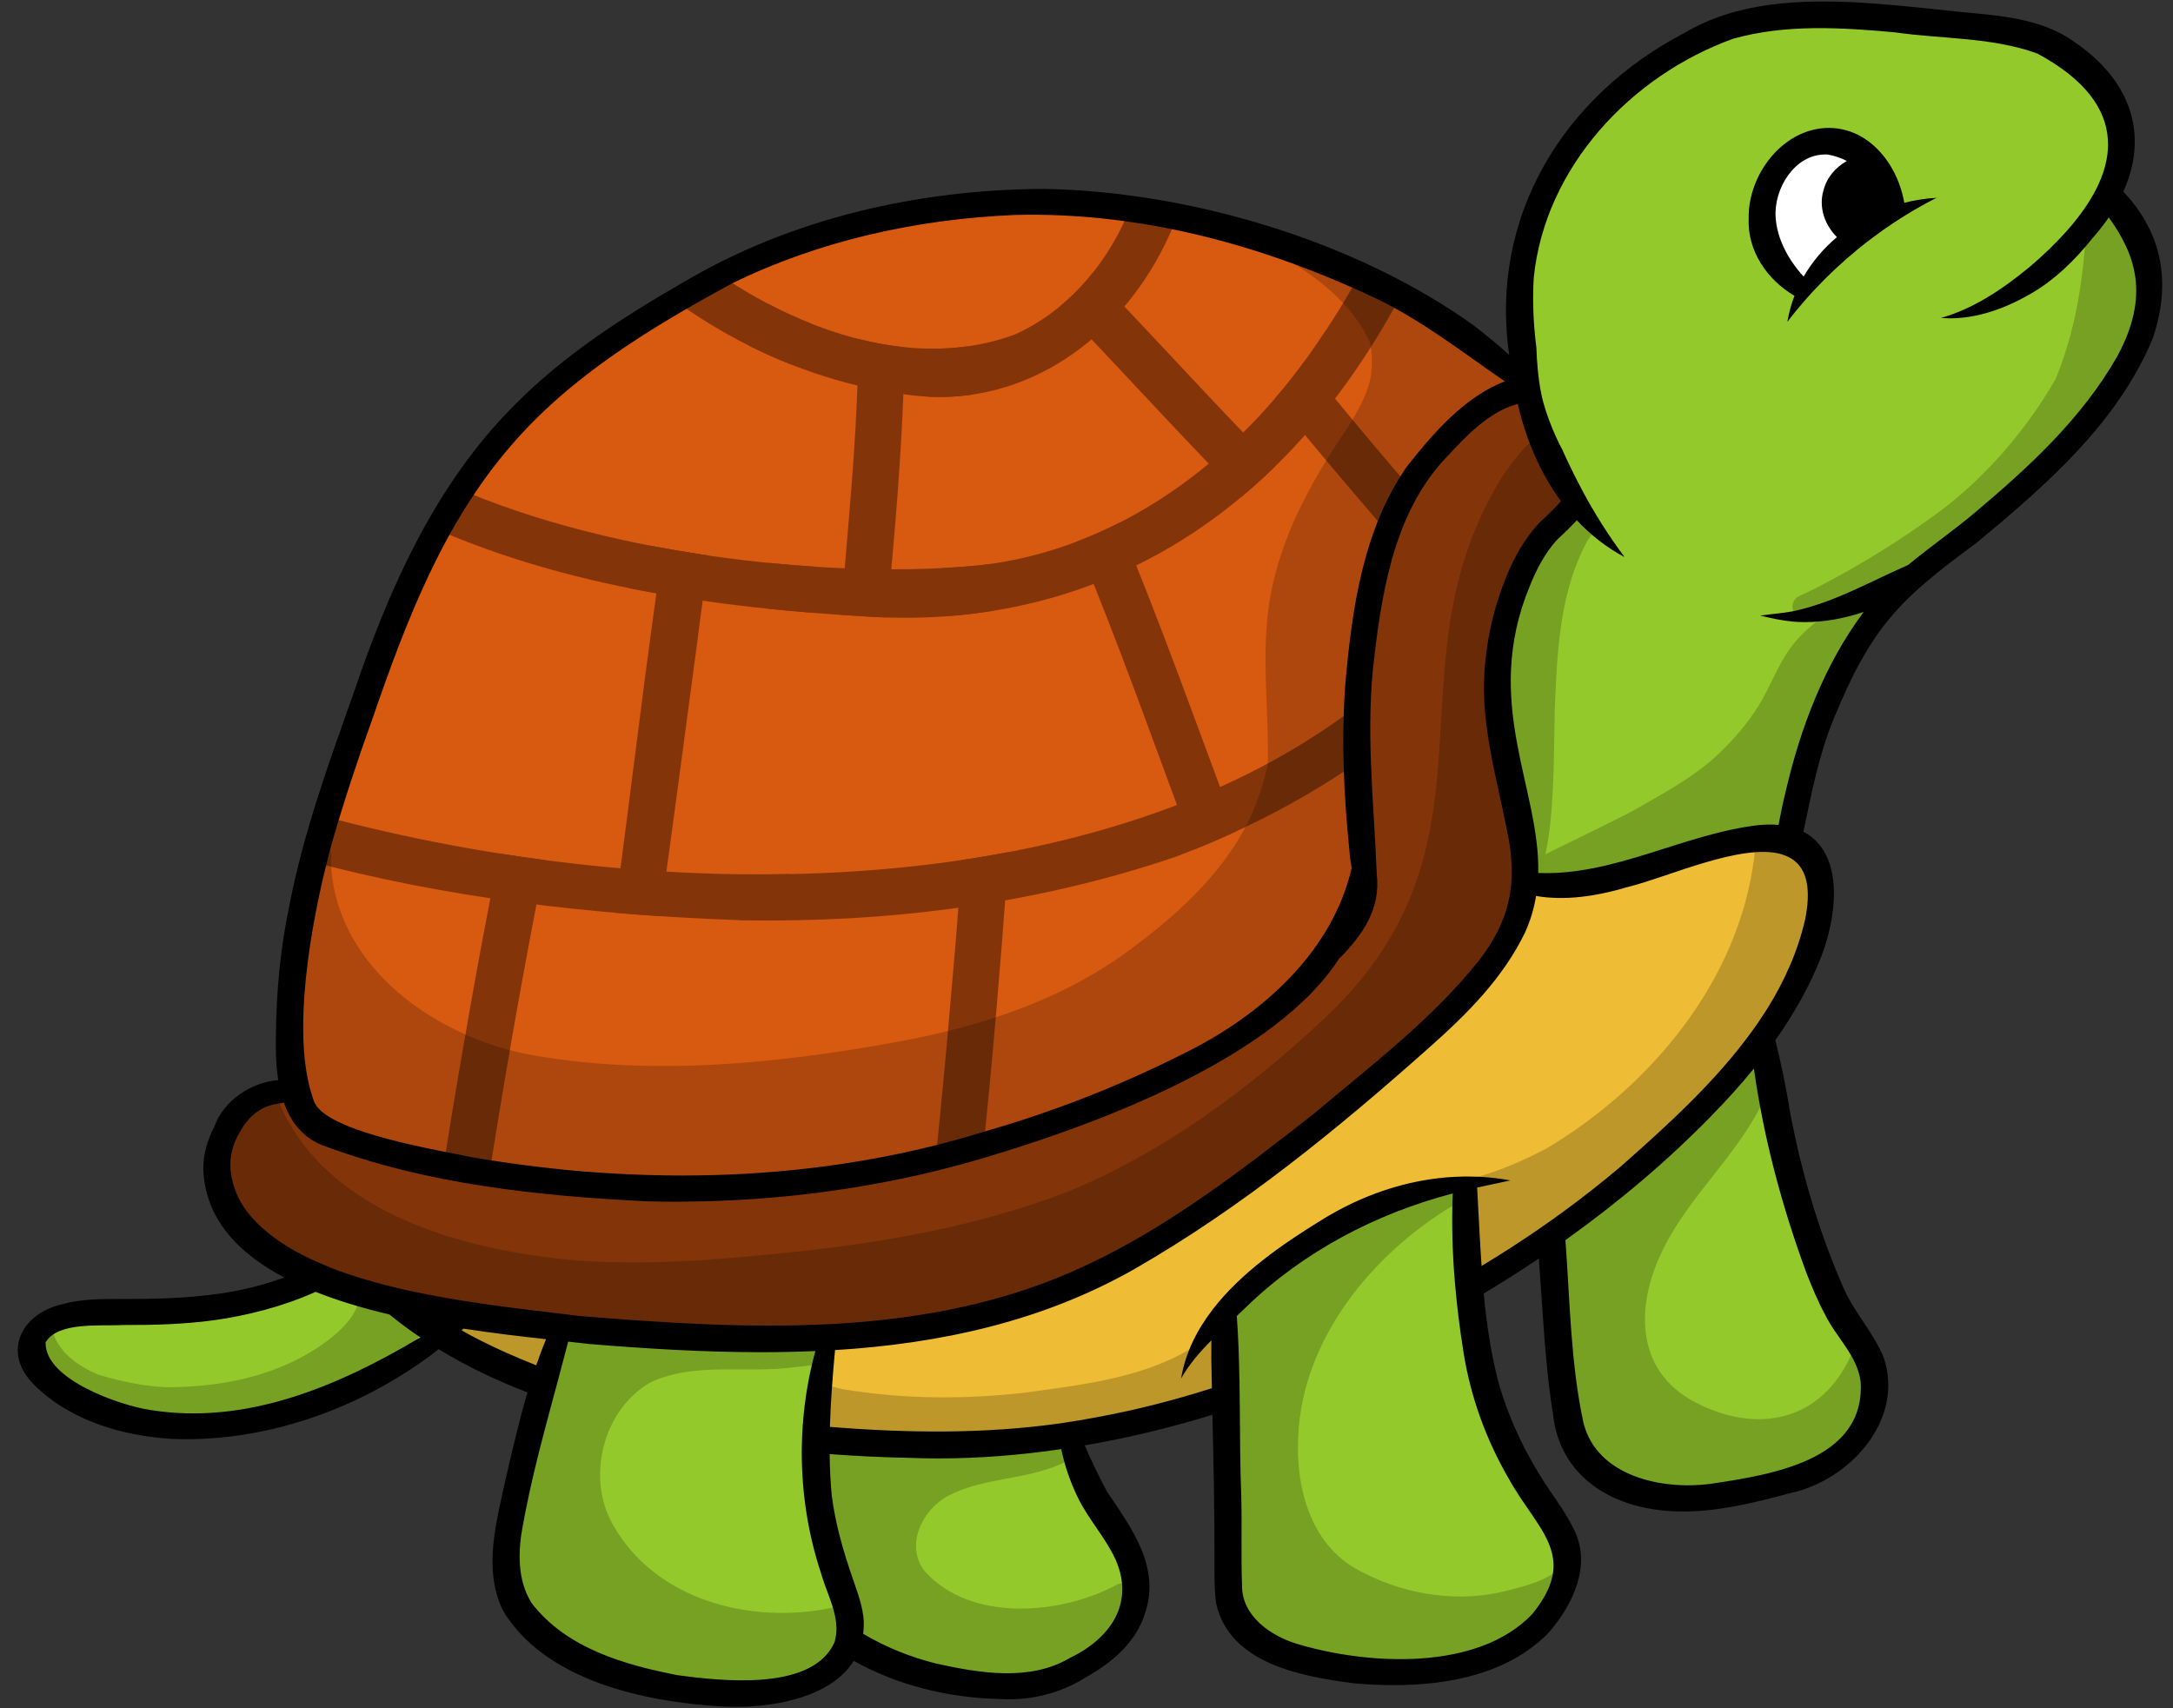 <?xml version="1.0" encoding="UTF-8"?><svg xmlns="http://www.w3.org/2000/svg" xmlns:xlink="http://www.w3.org/1999/xlink" height="47.8" preserveAspectRatio="xMidYMid meet" version="1.0" viewBox="1.5 8.1 60.8 47.8" width="60.8" zoomAndPan="magnify"><rect x="1.5" y="8.1" width="60.8" height="47.8" fill="#333333" stroke="none"/><g><g><g id="change1_1"><path d="M20.59,41.349c-1.936,0-3.936-0.174-5.945-0.517 c-0.131-0.028-0.287-0.059-0.472-0.095c-1.871-0.365-3.735-0.788-4.17-1.582 l-0.008-0.015l-0.02-0.026l-0.005-0.019l-0.257-0.468h0.103l-0.04-0.175 c-0.509-2.298,0.388-5.857,0.675-6.893c0.33-1.142,0.691-2.245,1.136-3.476 c0.926-2.69,1.996-5.509,3.95-7.76c1.713-1.989,4.027-3.389,6.272-4.606 c2.359-1.161,5.14-1.836,8.055-1.959c0.171-0.005,0.337-0.007,0.503-0.007 c3.164,0,6.461,0.802,9.799,2.383c1.015,0.488,1.932,1.138,2.82,1.768 c0.272,0.193,0.544,0.386,0.818,0.574l0.561,0.384l-0.635,0.243 c-0.112,0.043-0.227,0.095-0.341,0.156c-0.898,0.476-1.599,1.302-2.24,2.11 c-1.195,1.729-1.479,3.941-1.65,5.879c-0.104,1.365-0.068,2.841,0.114,4.64 c0.01,0.164,0.036,0.316,0.058,0.432l0.014,0.074l-0.017,0.073 c-0.681,2.964-3.34,4.668-4.864,5.419c-1.821,0.917-3.667,1.642-5.642,2.214 C26.498,40.929,23.612,41.349,20.59,41.349z" fill="#d85910"/></g><g id="change2_1"><path d="M23.024,45.549c-1.861,0-3.744-0.141-5.363-0.272l-0.271-0.034 c-0.069-0.009-0.137-0.017-0.206-0.025l-0.433-0.052 c-0.499-0.06-1.064-0.128-1.639-0.21l-0.134-0.019 c-0.853-0.123-1.581-0.254-2.226-0.399l-0.101-0.023l-0.001-0.002 c-0.384-0.088-0.749-0.184-1.093-0.288v0.013l-0.474-0.164 c-0.077-0.027-0.154-0.054-0.229-0.082c-0.049-0.017-0.102-0.037-0.155-0.058 c-0.077-0.03-0.156-0.061-0.233-0.092l-0.041-0.017 c-0.053-0.023-0.106-0.045-0.159-0.068c-0.883-0.388-1.568-0.863-2.034-1.411 c-0.694-0.81-0.834-1.903-0.347-2.72c0.294-0.548,0.709-0.875,1.26-0.989 l0.036-0.007l0.005-0c0.038-0.007,0.076-0.013,0.114-0.018 c0.016-0.003,0.105-0.012,0.105-0.012l0.281-0.029l0.094,0.266 c0.176,0.5,0.465,0.821,0.885,0.981c2.975,1.118,6.223,1.407,9.007,1.543 c0.232,0.005,0.473,0.008,0.715,0.008c3.149,0,6.189-0.458,9.033-1.36 c3.363-1.038,7.7-2.805,9.283-5.332l0.079,0.04l-0.052-0.051 c0.647-0.67,1.029-1.25,0.937-2.069l-0.002-0.026 c-0.02-0.501-0.05-1.01-0.079-1.501c-0.091-1.528-0.185-3.109,0.022-4.708 c0.237-1.983,0.624-4.235,2.206-5.816c0.555-0.606,1.184-1.211,1.945-1.452 c0.03-0.011,0.072-0.025,0.112-0.036l0.36-0.1l0.083,0.364 c0.224,0.979,0.621,1.875,1.148,2.592l0.167,0.227l-0.183,0.215 c-0.022,0.026-0.045,0.052-0.069,0.078c-0.048,0.053-0.099,0.109-0.152,0.162 c-0.131,0.135-0.27,0.265-0.401,0.385c-0.322,0.344-0.6,0.794-0.828,1.34 c-0.3,0.728-0.493,1.477-0.572,2.225c-0.161,1.248,0.113,2.507,0.378,3.726 c0.07,0.32,0.139,0.64,0.201,0.959c0.108,0.493,0.158,0.939,0.15,1.355 c-0.001,0.034-0.002,0.064-0.003,0.094c-0.036,0.889-0.35,1.69-0.99,2.517 c-1.125,1.404-2.504,2.544-3.838,3.647c-0.284,0.234-0.568,0.469-0.85,0.707 c-1.893,1.48-4.027,3.148-6.397,4.259c-2.036,0.969-4.366,1.52-7.12,1.684 c-0.129,0.008-0.258,0.015-0.387,0.02C24.075,45.537,23.556,45.549,23.024,45.549 z" fill="#833509"/></g><g id="change3_1"><path d="M27.706,48.508c-0.94,0-1.926-0.043-3.015-0.131l-0.338-0.027 l0.01-0.339c0.022-0.762,0.086-1.525,0.145-2.17l0.028-0.305l0.306-0.019 c3.255-0.201,5.942-0.926,8.216-2.218c3.164-1.816,5.915-4.13,8.189-6.154 c1.003-0.888,2.012-1.881,2.609-3.129c0.128-0.288,0.218-0.587,0.271-0.906 l0.059-0.354l0.354,0.06c0.2,0.034,0.413,0.051,0.631,0.051 c0.532,0,1.122-0.099,1.802-0.303l0.018-0.005 c0.28-0.068,0.653-0.194,1.047-0.327c0.912-0.308,1.945-0.656,2.79-0.656 c0.125,0,0.245,0.008,0.355,0.024c0.018,0.003,0.036,0.005,0.054,0.008h0.028 l0.04,0.013l0.033,0.006l0.008,0.003l0.027,0.006c0,0,0.006,0.003,0.007,0.003 l0.018,0.004c0.025,0.007,0.041,0.011,0.054,0.016 c0.018,0.005,0.036,0.01,0.053,0.016c0.007,0.002,0.029,0.009,0.05,0.017 c0,0,0.037,0.014,0.047,0.018h0.013l0.127,0.066 c0.026,0.014,0.046,0.025,0.065,0.038c0.017,0.01,0.032,0.02,0.047,0.031 c0.026,0.017,0.05,0.035,0.074,0.054c0.026,0.02,0.057,0.047,0.086,0.075 c0.41,0.392,0.523,1.02,0.344,1.918c-0.207,0.9-0.569,1.753-1.109,2.62 l-0.66,1.059v-0.111c-0.981,1.277-2.216,2.404-3.501,3.541 c-0.524,0.444-1.068,0.873-1.623,1.278l-0.04,0.04l-0.03,0.011l-0.136,0.098 c-0.12,0.087-0.243,0.174-0.366,0.26l-0.185,0.128 c-0.505,0.346-1.033,0.685-1.57,1.009l-0.5,0.302l-0.041-0.582 c-0.032-0.463-0.057-0.934-0.081-1.389c-0.014-0.262-0.027-0.523-0.042-0.785 c-1.301,0.014-2.627,0.422-3.838,1.183c-1.056,0.649-2.142,1.404-2.878,2.332 l-0.01,0.721c-0.005,0.331-0.001,0.681,0.01,1.041l0.012,0.552l-0.255,0.081 c-1.102,0.35-2.196,0.625-3.251,0.818 C30.858,48.374,29.366,48.508,27.706,48.508z" fill="#eebd35"/></g><g id="change3_2"><path d="M16.371,46.631c-0.652-0.255-1.28-0.541-1.865-0.851 c-0.088-0.045-0.18-0.094-0.27-0.146l-0.43-0.247l0.552-0.49l0.165,0.025 c0.81,0.124,1.58,0.214,2.29,0.293l0.472,0.052l-0.181,0.439 c-0.092,0.223-0.179,0.455-0.266,0.708l-0.121,0.352L16.371,46.631z" fill="#eebd35"/></g><g id="change4_1"><path d="M44.766,32.887c-0.081,0-0.161-0.002-0.242-0.005l-0.35-0.015 l0.008-0.35c0.017-0.781-0.161-1.582-0.351-2.43 c-0.366-1.639-0.78-3.497,0.138-5.721c0.228-0.574,0.494-1.028,0.813-1.384 l0.01-0.011l0.068-0.064c0.077-0.073,0.155-0.146,0.231-0.221 c0.069-0.067,0.136-0.134,0.203-0.203l0.062-0.066l0.209-0.229 c-0.034-0.062-0.068-0.124-0.103-0.188c-0.065-0.121-0.128-0.243-0.19-0.365 c-0.134-0.265-0.266-0.542-0.392-0.825c-0.021-0.038-0.042-0.076-0.061-0.114 c-0.073-0.143-0.145-0.301-0.218-0.482c-0.122-0.3-0.208-0.55-0.269-0.786 c-0.005-0.016-0.01-0.037-0.015-0.059l-0.019-0.039l-0-0.044 c0,0-0.014-0.062-0.019-0.088c-0.005-0.023-0.01-0.052-0.016-0.08l0.344-0.099 l-0.28,0.059L44.261,19.099l-0.002-0.006l-0.002,0l-0.003-0.017l-0.003-0.01 l-0.004-0.035c-0.008-0.044-0.013-0.071-0.016-0.098 c-0.007-0.039-0.013-0.084-0.02-0.13c-0.007-0.053-0.012-0.091-0.017-0.131 c-0.019-0.157-0.034-0.328-0.046-0.52c-0.006-0.1-0.01-0.198-0.014-0.296 c-0.09-0.708-0.114-1.366-0.074-2.01c0.309-3.055,2.649-5.862,5.823-7 l0.024-0.008c0.74-0.207,1.564-0.308,2.516-0.308 c0.724,0,1.451,0.057,2.129,0.119l0.018,0.002 c0.418,0.06,0.856,0.095,1.28,0.13c0.922,0.075,1.876,0.152,2.779,0.481 l0.024,0.009l0.023,0.012c1.365,0.737,2.092,1.641,2.161,2.687l0.025,0.381 h-0.03c-0.003,0.032-0.006,0.064-0.01,0.096l0.006,0.005l-0.034,0.188 c-0.026,0.137-0.063,0.274-0.109,0.409l-0.18,0.524l0.289,0.4 c0.727,1.006,1.326,2.299,0.263,4.262c-1.061,1.865-2.654,3.287-4.064,4.473 c-0.321,0.272-0.66,0.529-0.987,0.777c-0.294,0.223-0.598,0.454-0.883,0.691 l-0.036,0.03c0,0-0.088,0.041-0.111,0.05c-0.252,0.111-0.507,0.232-0.763,0.353 c-0.115,0.054-0.23,0.109-0.347,0.164l0.741-0.248l-0.68,0.913 c-0.951,1.276-1.664,2.927-2.119,4.906c-0.067,0.271-0.13,0.563-0.191,0.898 l-0.059,0.319l-0.323-0.028c-0.025-0.002-0.051-0.004-0.078-0.005l-0.051-0.002 c-0.029-0.001-0.059-0.002-0.089-0.002c-0.08,0-0.167,0.004-0.259,0.012 c-0.855,0.097-1.725,0.373-2.565,0.639 C47.094,32.526,45.959,32.887,44.766,32.887z M52.664,12.034 c-0.027,0-0.053,0.001-0.08,0.002c-1.073,0.069-1.81,1.193-1.797,2.157 l-0,0.021c-0.034,0.724,0.389,1.435,1.104,1.855l0.014,0.008 c0.05-0.054,0.099-0.106,0.147-0.158c0.36-0.382,0.753-0.75,1.169-1.092 c0.038-0.031,0.076-0.063,0.115-0.093c0.112-0.09,0.226-0.179,0.342-0.266 c0.201-0.151,0.407-0.296,0.61-0.431c0,0,0.161-0.106,0.162-0.106l-0.017-0.097 c-0.058-0.334-0.181-0.657-0.356-0.936l-0.039-0.061 c-0.027-0.041-0.057-0.082-0.087-0.121l-0.04-0.049 C53.675,12.379,53.266,12.034,52.664,12.034z M60.349,13.776l0.136-0.2 l-0.014-0.014C60.471,13.563,60.349,13.775,60.349,13.776z" fill="#94c92c"/></g><g id="change4_2"><path d="M48.736,50.015c-1.333,0-2.893-0.526-3.273-2.003 c-0.283-1.299-0.362-2.643-0.438-3.943c-0.024-0.416-0.049-0.831-0.079-1.244 l-0.015-0.2l0.164-0.117c1.491-1.063,2.845-2.215,4.024-3.424 c0.444-0.452,0.83-0.881,1.179-1.311l0.517-0.636l0.114,0.812 c0.255,1.826,0.745,3.728,1.454,5.652c0.139,0.356,0.298,0.742,0.494,1.104 l0.008,0.016c0.1,0.209,0.24,0.409,0.387,0.62 c0.285,0.409,0.581,0.832,0.645,1.389l0.002,0.02 c0.147,2.521-2.751,2.958-4.483,3.219l-0.033,0.005 C49.179,50.001,48.958,50.015,48.736,50.015z" fill="#94c92c"/></g><g id="change4_3"><path d="M40.68,54.879c-0.983,0-2.048-0.158-2.998-0.444 c-0.832-0.252-1.798-0.922-1.787-1.978c-0.017-0.444-0.016-0.91-0.014-1.361 c0.001-0.357,0.002-0.725-0.006-1.085c-0.029-0.719-0.035-1.456-0.04-2.169 l-0.003-0.397c-0.001-0.2-0.003-0.399-0.006-0.598l-0.002-0.158 c-0.012-0.68-0.035-1.234-0.071-1.743l-0.012-0.169l0.123-0.116 c0.087-0.082,0.173-0.164,0.258-0.247c1.585-1.536,3.637-2.665,5.935-3.266 l0.467-0.122l-0.02,0.482c-0.035,0.839-0.008,1.736,0.08,2.668l0.014,0.014 l0.001,0.133c0.05,0.507,0.12,1.038,0.207,1.577 c0.19,1.187,0.598,2.327,1.215,3.387c0.172,0.312,0.36,0.585,0.542,0.849 c0.663,0.963,1.289,1.873,0.088,3.351l-0.018,0.021 C43.551,54.641,41.887,54.879,40.68,54.879z" fill="#94c92c"/></g><g id="change4_4"><path d="M29.684,55.274c-0.692,0-1.398-0.134-2.059-0.278 c-0.781-0.193-1.503-0.486-2.155-0.873l-0.202-0.12l0.03-0.233 c0.012-0.095,0.017-0.193,0.014-0.29c-0.016-0.31-0.126-0.625-0.242-0.959 l-0.032-0.093c-0.24-0.69-0.502-1.52-0.619-2.431 c-0.037-0.39-0.058-0.793-0.064-1.207l-0.005-0.39l0.389,0.029 c0.711,0.054,1.451,0.089,2.198,0.104c0.28,0.011,0.554,0.016,0.818,0.016 c1.092,0,2.231-0.086,3.385-0.255l0.333-0.049l0.068,0.33 c0.089,0.432,0.236,0.857,0.435,1.263c0.133,0.275,0.305,0.527,0.488,0.794 c0.203,0.296,0.412,0.602,0.572,0.951c0.569,1.287,0.017,2.519-1.439,3.223 C31.057,55.121,30.431,55.274,29.684,55.274z" fill="#94c92c"/></g><g id="change4_5"><path d="M22.266,55.472c-0.651,0-1.289-0.072-1.826-0.143l-0.021-0.003 c-1.55-0.297-3.277-0.785-4.326-2.153l-0.01-0.013l-0.009-0.014 c-0.389-0.617-0.488-1.437-0.295-2.438c0.21-1.165,0.512-2.316,0.829-3.491 l0.21-0.778c0.079-0.296,0.158-0.593,0.235-0.89l0.077-0.298l0.306,0.033 c0.211,0.022,0.408,0.044,0.59,0.066c1.92,0.157,3.395,0.228,4.77,0.228 c0.515,0,1.021-0.01,1.502-0.031l0.49-0.021l-0.131,0.473 c-0.177,0.641-0.292,1.307-0.34,1.982l-0.009,0.132 c-0.003,0.054-0.006,0.105-0.008,0.157c-0.003,0.054-0.004,0.1-0.005,0.146 c-0.001,0.041-0.003,0.081-0.003,0.12c-0.001,0.063-0.002,0.124-0.002,0.185 c-0.002,1.13,0.175,2.238,0.526,3.294c0.047,0.166,0.105,0.32,0.166,0.484 c0.184,0.493,0.392,1.052,0.215,1.651l-0.007,0.022l-0.009,0.021 C24.806,55.041,23.825,55.472,22.266,55.472z" fill="#94c92c"/></g><g id="change4_6"><path d="M6.911,48.003c-0.424,0-0.847-0.034-1.257-0.1 c-0.881-0.128-3.295-0.904-3.232-2.265l0.004-0.09l0.047-0.077 c0.385-0.64,1.339-0.643,2.036-0.645c0.149-0,0.29-0.001,0.4-0.008 l0.024-0.001l0.176,0c0.937,0,1.654-0.04,2.326-0.13 c0.695-0.097,1.738-0.309,2.748-0.766l0.138-0.062l0.141,0.056 c0.58,0.231,1.258,0.439,2.017,0.618l0.08,0.019l0.064,0.052 c0.264,0.216,0.546,0.425,0.839,0.623l0.5,0.336l-0.585,0.303 C10.921,47.324,8.866,48.003,6.911,48.003z" fill="#94c92c"/></g><g id="change5_1"><path d="M51.705,16.081c-0.523-0.566-0.835-1.23-0.878-1.87 c-0.04-0.57,0.182-1.188,0.578-1.613c0.321-0.344,0.734-0.533,1.165-0.533 c0.027,0,0.103,0.002,0.103,0.002l0.027,0.005 c0.227,0.04,0.443,0.113,0.641,0.215l0.592,0.306l-0.583,0.323 c-0.247,0.137-0.419,0.352-0.484,0.605c-0.094,0.33,0.014,0.687,0.287,0.964 l0.271,0.275l-0.295,0.248c-0.348,0.293-0.634,0.632-0.851,1.008l-0.242,0.421 L51.705,16.081z" fill="#fff"/></g><g id="change2_2"><path d="M22.127,33.843c-4.068-0.147-8.141-0.613-12.076-1.679 c0.104-0.426,0.207-0.852,0.316-1.277c9.803,2.67,22.156,2.546,29.396-3.262 c0.372-0.229,0.609-0.704,1.066-0.755c0.547-0.053,0.92,0.685,0.519,1.083 c-2.004,1.807-4.425,3.16-6.942,4.115c-3.63,1.239-7.503,1.786-11.339,1.786 C22.753,33.854,22.44,33.85,22.127,33.843z" fill="#833509"/></g><g id="change2_3"><path d="M26.805,19.132c-2.361-0.317-4.636-1.293-6.566-2.726 c0.142-0.133,0.284-0.267,0.426-0.402c0.015-0.008,0.03-0.016,0.045-0.024 c0.231-0.119,0.463-0.236,0.696-0.35c2.588,1.822,5.783,2.838,8.494,1.827 c1.431-0.645,2.5-1.882,3.128-3.308c0.211,0.072,0.423,0.14,0.637,0.202 c0.209,0.06,0.418,0.111,0.629,0.154c-1.129,2.648-3.552,4.702-6.501,4.702 C27.469,19.208,27.139,19.183,26.805,19.132z" fill="#833509"/></g><g id="change2_4"><path d="M25.607,25.341c-4.042-0.24-8.165-0.814-11.902-2.435 c0.137-0.34,0.273-0.68,0.418-1.017c0.025-0.059,0.051-0.117,0.076-0.175 c4.542,2.012,10.886,2.584,14.692,2.205c3.925-0.434,7.262-2.973,9.435-6.176 c0.434-0.627,0.843-1.279,1.206-1.953c0.19,0.1,0.374,0.208,0.554,0.328 c0.179,0.128,0.356,0.259,0.532,0.391c-2.923,5.415-7.644,8.876-13.803,8.876 C26.419,25.384,26.016,25.37,25.607,25.341z" fill="#833509"/></g><g id="change2_5"><path d="M28.594,17.788c0.042,0.569,0.073,1.073,0.127,1.35 c-0.413,0.062-0.839,0.084-1.277,0.059c-0.047-0.45-0.096-0.899-0.152-1.347 c0.439,0.018,0.873-0.001,1.301-0.063H28.594z" fill="#833509"/></g><g id="change2_6"><path d="M29.176,23.882c0.041,0.435,0.083,0.87,0.125,1.304 c-0.423,0.069-0.855,0.121-1.294,0.153c-0.048-0.448-0.093-0.897-0.134-1.346 c0.356-0.018,0.696-0.043,1.018-0.075C28.987,23.907,29.082,23.895,29.176,23.882 z" fill="#833509"/></g><g id="change2_7"><path d="M21.07,23.605c-0.205,0.399-0.414,0.798-0.625,1.194 c-0.45-0.073-0.898-0.154-1.344-0.244c0.208-0.394,0.416-0.788,0.621-1.183 C20.17,23.458,20.621,23.536,21.07,23.605z" fill="#833509"/></g><g id="change2_8"><path d="M24.181,17.15c-0.172,0.387-0.351,0.772-0.533,1.154 c-0.403-0.159-0.8-0.336-1.188-0.531c0.185-0.393,0.367-0.782,0.544-1.166 C23.391,16.81,23.783,16.991,24.181,17.15z" fill="#833509"/></g><g id="change2_9"><path d="M37.122,21.064c0.023,0.026,0.043,0.053,0.061,0.08 c-0.307,0.3-0.623,0.587-0.95,0.858c-0.033-0.026-0.064-0.056-0.095-0.089 c-1.693-1.716-3.304-3.51-4.981-5.242c0.335-0.275,0.639-0.588,0.91-0.927 C33.771,17.499,35.402,19.323,37.122,21.064z" fill="#833509"/></g><g id="change2_10"><path d="M36.096,31.358c-0.395,0.183-0.795,0.356-1.198,0.517 c-1.079-2.877-2.094-5.786-3.282-8.618c0.406-0.153,0.803-0.329,1.19-0.525 C33.99,25.573,35.019,28.476,36.096,31.358z" fill="#833509"/></g><g id="change2_11"><path d="M42.401,23.432c0.551,0.633-0.441,1.493-0.984,0.849 c-1.423-1.671-2.864-3.327-4.242-5.034c0.291-0.337,0.568-0.687,0.829-1.045 c1.249,1.562,2.54,3.088,3.862,4.589C42.045,23.003,42.224,23.217,42.401,23.432z" fill="#833509"/></g><g id="change2_12"><path d="M23.592,32.556c-0.031,0.356-0.064,0.71-0.098,1.066 c-0.015,0.061-0.027,0.139-0.038,0.23c-0.43,0.004-0.86,0.001-1.289-0.008 c0.044-0.427,0.086-0.855,0.125-1.282C22.726,32.567,23.16,32.565,23.592,32.556 z" fill="#833509"/></g><g id="change2_13"><path d="M24.3,23.955c-0.032,0.429-0.065,0.859-0.098,1.288 c-0.43-0.035-0.86-0.074-1.29-0.119c0.036-0.425,0.071-0.851,0.102-1.275 C23.448,23.893,23.878,23.927,24.3,23.955z" fill="#833509"/></g><g id="change2_14"><path d="M16.754,32.165c-0.09,0.424-0.176,0.848-0.25,1.274 c-0.252,1.31-0.493,2.622-0.72,3.937c-0.218,1.26-0.429,2.522-0.622,3.78 c-0.029,0.347-0.349,0.63-0.701,0.595c-0.336-0.027-0.645-0.35-0.595-0.701 c0.18-1.239,0.393-2.474,0.605-3.707c0.308-1.79,0.639-3.582,0.997-5.364 C15.895,32.047,16.324,32.109,16.754,32.165z" fill="#833509"/></g><g id="change2_15"><path d="M29.706,31.944c-0.041,0.841-0.104,1.68-0.17,2.519 c-0.107,1.333-0.22,2.666-0.346,3.997c-0.09,0.945-0.184,1.889-0.287,2.831 c-0.036,0.353-0.346,0.625-0.7,0.595c-0.346-0.028-0.634-0.349-0.595-0.701 c0.142-1.294,0.268-2.591,0.385-3.887c0.144-1.709,0.318-3.419,0.403-5.133 h0.001C28.835,32.1,29.273,32.026,29.706,31.944z" fill="#833509"/></g><g id="change2_16"><path d="M26.812,17.816c-0.033,2.145-0.197,4.288-0.393,6.423 c-0.038,0.379-0.076,0.758-0.116,1.136c-0.23-0.006-0.462-0.018-0.696-0.035 c-0.201-0.012-0.402-0.024-0.602-0.038c0.039-0.37,0.077-0.74,0.114-1.111 c0.181-2.197,0.399-4.403,0.392-6.609C25.943,17.693,26.379,17.772,26.812,17.816 z" fill="#833509"/></g><g id="change2_17"><path d="M21.07,23.605c0.087,0.013,0.174,0.026,0.261,0.039 c-0.104,0.8-0.22,1.598-0.319,2.398c-0.342,2.565-0.683,5.13-1.038,7.693 c-0.428-0.028-0.855-0.061-1.283-0.097c0.472-3.399,0.854-6.822,1.359-10.204 c0.021,0.004,0.041,0.008,0.061,0.012c0.102,0.018,0.204,0.036,0.307,0.054 c0.201,0.035,0.402,0.068,0.602,0.098C21.037,23.6,21.054,23.602,21.07,23.605z" fill="#833509"/></g><g id="change6_1" opacity=".2"><path d="M61.156,14.53c-0.029-0.096-0.104-0.169-0.194-0.205 c-0.011-0.264-0.06-0.486-0.178-0.596c-0.153-0.122-0.348-0.053-0.448,0.08 c-0.142-0.056-0.319-0.023-0.405,0.142c-0.049,0.097-0.042,0.208-0.044,0.314 c-0.063,1.195-0.203,2.409-0.558,3.557c-0.089,0.296-0.193,0.591-0.312,0.88 c-0.899,1.57-2.171,2.962-3.479,3.877c-0.802,0.581-1.678,1.133-2.582,1.631 c-0.368,0.2-0.735,0.401-1.119,0.569c-0.16,0.074-0.231,0.273-0.157,0.432 c0.256,0.468,0.907-0.123,1.249-0.25c0.283-0.151,0.562-0.307,0.839-0.467 c0.037,0.062,0.093,0.113,0.162,0.139c0.127,0.05,0.273,0.008,0.361-0.095 c-0.002,0.004-0.005,0.008-0.007,0.011c-0.01,0.009-0.019,0.018-0.028,0.027 c1.009-0.735,2.029-1.461,2.992-2.259c0.029-0.002,0.058-0.008,0.086-0.019 c0.112,0.028,0.237,0.002,0.317-0.089c0.251-0.287,0.499-0.577,0.748-0.867 C60.685,19.413,61.669,17.564,61.156,14.53z"/><path d="M51.346,31.087c0.213-0.544,0.366-1.109,0.544-1.665 c0.455-1.419,1.033-2.823,1.947-4.009c0.215-0.248,0.12-0.663-0.245-0.655 c-0.169,0.006-0.34,0.113-0.48,0.199c-0.548,0.347-1.105,0.715-1.495,1.244 c-0.381,0.511-0.586,1.122-0.922,1.662c-0.299,0.476-0.669,0.901-1.07,1.293 c-0.721,0.694-1.606,1.15-2.465,1.646c-0.001,0.001-0.001,0.001-0.003,0.001 c-0.715,0.37-1.444,0.719-2.165,1.074c-0.085,0.041-0.169,0.083-0.253,0.125 c0.294-1.265,0.229-3.563,0.275-4.366c0.067-1.499,0.168-3.063,0.901-4.406 c0.049-0.076,0.104-0.148,0.16-0.218c0.139-0.202,0.029-0.407-0.138-0.482 c-0.016-0.184-0.19-0.35-0.39-0.303c-0.056,0.112-0.139,0.211-0.243,0.286 c-0.017,0.013-0.035,0.024-0.053,0.035c-0.061,0.076-0.119,0.154-0.176,0.232 c-0.268,0.393-0.515,0.793-0.738,1.211c-0.077,0.176-0.149,0.35-0.217,0.529 c-0.079,0.227-0.158,0.453-0.234,0.681c-0.047,0.144-0.131,0.267-0.238,0.361 c-0.034,0.275-0.06,0.55-0.079,0.825c-0.076,1.051-0.064,2.113,0.149,3.148 c0.116,0.376,0.097,0.901,0.448,1.143c0.033,0.01,0.064,0.017,0.093,0.022 c-0.054,0.555-0.144,1.101-0.291,1.633c0.009-0.02,0.018-0.043,0.036-0.057 c-0.036,0.047-0.06,0.103-0.069,0.165c-0.014,0.102,0.029,0.198,0.1,0.265 c0,0.001,0,0.001,0.001,0.001c0.052,0.12,0.176,0.207,0.31,0.197 c0.227-0.063,0.434-0.185,0.645-0.301c0.115,0.241,0.271,0.258,0.432,0.188 c0.026,0.006,0.054,0.008,0.082,0.005c0.319-0.075,0.618-0.227,0.931-0.324 c1.291-0.418,2.504-0.958,3.876-1.097c0.145-0.015,0.304-0.029,0.461-0.026 c-0.132,0.04-0.24,0.156-0.229,0.317c0.028,0.129,0.058,0.247,0.043,0.381 c-0.419,3.478-2.883,6.44-5.826,8.192c-0.648,0.337-1.276,0.613-2,0.812 c-0.095,0.022-0.191,0.041-0.289,0.052c-0.017,0.002-0.034,0.006-0.05,0.01 c-0.05-0.022-0.105-0.031-0.162-0.028c-0.271,0.047-0.517,0.238-0.756,0.377 c-0.061,0.04-0.121,0.08-0.182,0.122c-0.082-0.168-0.293-0.277-0.498-0.117 c-0.475,0.234-0.948,0.484-1.416,0.748c-0.077-0.015-0.16-0.001-0.231,0.043 c-0.846,0.526-1.685,1.063-2.524,1.599c-0.277,0.243-1.077,0.489-0.765,0.959 c0.039,0.047,0.088,0.079,0.141,0.097c-0.194,0.536-0.222,1.135-0.169,1.706 c0.049,1.696-0.029,3.393,0.036,5.088c0.003,0.096,0.05,0.181,0.12,0.238 c0.026,0.687,0.11,1.361,0.737,1.755c1.168,0.699,2.587,0.956,3.933,1.013 c0.054,0.002,0.109,0.003,0.164,0.003c0.966,0,1.924-0.251,2.754-0.747 c0.492-0.276,0.977-0.574,1.428-0.911c0.102-0.092,0.132-0.199,0.115-0.295 c0.062-0.036,0.122-0.075,0.18-0.114c-0.009-0.026-0.017-0.052-0.023-0.079 c-0.056-0.238-0.004-0.511,0.093-0.733c0.015-0.036,0.034-0.07,0.055-0.103 c-0.085,0.012-0.168,0.061-0.226,0.159c-0.395,0.433-1.024,0.572-1.576,0.717 c-1.318,0.34-2.805,0.119-4.011-0.511c-1.44-0.682-1.891-2.319-1.816-3.807 c0.119-2.748,2.092-5.132,4.38-6.493c0.063-0.028,0.13-0.055,0.192-0.087 c0.045,0.017,0.092,0.026,0.139,0.03c0.043,0.355,0.047,0.717,0.062,1.08 c0.066,0.334-0.183,0.958,0.291,1.04c0.011,0.001,0.021,0.001,0.031,0.001 c0.325,0.164,0.802-0.352,1.094-0.495c0.872-0.595,1.704-1.248,2.515-1.923 c-0.429,0.384-0.874,0.752-1.336,1.096c-0.333,0.215-0.562,0.348-0.417,0.802 c0.174,0.745,0.275,1.504,0.434,2.252c0.231,0.955,0.203,2.006,0.703,2.876 c0.567,0.878,1.626,1.36,2.643,1.459c1.289,0.052,2.64-0.131,3.812-0.687 c0.522-0.287,0.951-0.766,1.188-1.311c0.124-0.278,0.183-0.581,0.315-0.855 c0.081-0.158,0.024-0.356-0.133-0.44c-0.008-0.004-0.017-0.008-0.025-0.011 c0.07-0.124,0.132-0.252,0.188-0.382c0.148-0.394-0.445-0.627-0.605-0.235 c-0.838,1.873-2.651,2.233-4.384,1.314c-1.691-0.897-1.64-2.749-0.872-4.278 c0.712-1.453,2.015-2.573,2.742-4.026c0.139-0.35,0.687-1.128,0.065-1.274 c-0.007-0.001-0.013-0.001-0.019-0.001c-0.066-0.117-0.204-0.192-0.341-0.164 c-0.133,0.038-0.228,0.133-0.317,0.237c0.23-0.295,0.45-0.599,0.658-0.911 c0.717-1.088,1.465-2.264,1.495-3.606c0.042-0.577-0.169-1.258-0.765-1.46 c-0.105-0.018-0.217-0.062-0.33-0.096c-0.01-0.089-0.031-0.176-0.077-0.254 c-0.025-0.045-0.057-0.079-0.095-0.105 C51.195,31.359,51.313,31.238,51.346,31.087z"/><path d="M13.082,40.454c1.369,0.199,2.754,0.25,4.131,0.36 c1.396,0.105,2.784,0.316,4.185,0.35c0.56,0.01,1.122,0.009,1.684-0.003 c0.065,0.125,0.211,0.19,0.353,0.168c0.544-0.089,1.089-0.172,1.633-0.258 c0.828-0.056,1.654-0.137,2.477-0.241c0.167-0.022,0.3-0.149,0.302-0.319 c2.282-0.601,4.476-1.507,6.55-2.632c2.013-1.086,4.133-2.437,4.884-4.721 c0.006-0.019,0.012-0.039,0.02-0.06c0.001,0,0.003,0.001,0.005,0.001 c0.525,0.005,0.325-0.661,0.36-1.002c0.001-0.778-0.003-1.555-0.012-2.332 c0.033-1.721-0.162-3.457,0.083-5.165c0.214-1.082,0.726-2.071,1.294-3.01 c0.673-1.099,1.661-1.956,2.803-2.541c0.335-0.208,0.087-0.677-0.243-0.593 c-0.009-0.007-0.02-0.013-0.03-0.019c-1.193-0.75-2.349-1.631-3.527-2.415 c-0.234-0.109-0.422-0.411-0.705-0.348c-0.063,0.017-0.115,0.052-0.154,0.098 c-0.429-0.377-0.897-0.713-1.387-1.005c-0.244-0.168-0.626-0.312-0.745,0.07 C37,15.013,37.112,15.179,37.283,15.228l0.003,0.006 c1.012,0.561,2.081,1.376,2.552,2.471c0.057,0.297,0.059,0.609,0.022,0.895 c-0.089,0.529-0.367,0.993-0.641,1.446c-1.11,1.62-2.084,3.406-2.262,5.397 c-0.131,1.35,0.051,2.706,0.015,4.059c-0.109,0.476-0.262,0.942-0.455,1.392 c-0.666,1.475-1.904,2.651-3.185,3.615c-1.981,1.544-4.387,2.326-6.848,2.764 c-3.269,0.588-6.661,0.926-9.958,0.373c-2.729-0.449-5.648-2.43-5.766-5.42 c0.025-0.221,0.034-0.5-0.245-0.552c-0.167-0.033-0.356,0.081-0.381,0.257 c-0.016,0.215-0.015,0.427,0,0.637c-0.07,0.045-0.125,0.124-0.146,0.241 c-0.033,0.446-0.003,0.89,0.081,1.323c-0.218,0.445-0.294,1.233-0.36,1.507 C9.308,38.846,9.734,39.932,13.082,40.454z"/><path d="M35.737,46.01c0.007-0.127,0.038-0.299-0.044-0.426 c-0.106-0.167-0.337-0.201-0.489-0.075c-0.061,0.055-0.1,0.13-0.163,0.184 c-1.405,0.947-3.212,1.146-4.866,1.373c-1.64,0.185-3.323,0.187-4.96-0.077 c-0.224-0.027-0.44-0.108-0.662-0.139c-0.41,0.032-0.406,0.598-0.013,0.658 c-0.319,0.169-0.188,0.608,0.134,0.69c0.662,0.1,1.353,0.056,2.023,0.156 c1.548,0.167,3.104,0.084,4.645-0.132c-0.041,0.02-0.078,0.047-0.107,0.082 c-0.229,0.157-0.503,0.234-0.765,0.317c-0.062-0.085-0.163-0.142-0.273-0.133 c-1.122,0.1-2.25,0.05-3.375,0.026c-0.561,0.013-1.252-0.102-1.784,0.125 c0-0.007,0-0.015-0.001-0.022c-0.031-0.439-0.678-0.394-0.649,0.045 c0.01,0.16,0.104,0.257,0.217,0.291c-0.003,0.003-0.005,0.006-0.008,0.009 c-0.241,0.354-0.211,0.804-0.142,1.207c0.114,0.655,0.261,1.305,0.449,1.942 c0.074,0.275,0.169,0.552,0.292,0.816c-0.054,0.001-0.109,0.017-0.155,0.051 c-0.085,0.059-0.188,0.083-0.286,0.111c-2.249,0.468-4.928-0.218-6.108-2.334 c-0.756-1.318-0.267-3.238,1.068-3.984c1.253-0.577,2.695-0.229,4.027-0.421 c0.277-0.026,0.56-0.051,0.832-0.119c0.39-0.108,0.257-0.701-0.142-0.633 c-0.717,0.145-1.469,0.151-2.204,0.177c-0.021,0.001-0.041,0.001-0.062,0.001 c-0.045-0.147-0.193-0.246-0.351-0.232c-0.494-0.015-0.993,0.004-1.488-0.008 c-0.697-0.036-1.389-0.128-2.08-0.22c1.8,0.119,3.613,0.14,5.411,0.168 c4.768,0.177,7.576-1.008,11.487-3.61c0.112-0.076,0.164-0.21,0.141-0.336 c1.057-0.781,2.134-1.534,3.186-2.322c1.106-0.836,2.167-1.73,3.196-2.658 c0.763-0.68,1.458-1.448,1.926-2.364c0.122-0.328,0.726-1.06,0.279-1.307 c-0.015-0.448-0.128-0.96-0.152-1.179c-0.188-1.033-0.457-2.055-0.517-3.107 c-0.045-1.131,0.051-2.28,0.379-3.368c0.277-0.754,0.64-1.416,1.136-2.081 c0.23-0.34,0.61-0.638,0.61-1.081c0.002-0.383-0.172-0.73-0.346-1.06 c-0.021-0.05-0.052-0.094-0.089-0.129c0.076-0.035,0.141-0.095,0.172-0.183 c0.058-0.16-0.025-0.364-0.195-0.416c-0.524-0.094-1.007,0.713-1.315,1.113 c-3.358,5.386,0.259,10.289-5.029,15.228c-2.11,1.968-4.486,3.728-7.168,4.826 c-2.522,0.964-5.181,1.431-7.87,1.702c-1.973,0.202-3.961,0.364-5.943,0.205 c-3.059-0.274-6.892-1.299-8.218-4.367c0.075-0.213-0.099-0.482-0.366-0.432 c-0.25,0.07-0.379,0.339-0.517,0.539c-0.644,0.966-0.576,2.248-0.128,3.279 c0.298,0.62,0.925,0.983,1.541,1.228c0.566,0.229,1.138,0.429,1.716,0.604 c-0.026,0.073-0.036,0.163-0.024,0.273c-0.13,0.485-0.489,0.823-0.882,1.127 c-1.289,0.967-2.894,1.304-4.498,1.306c-0.653-0.026-1.298-0.167-1.924-0.353 c-0.573-0.248-1.102-0.617-1.283-1.232c-0.137-0.404-0.733-0.215-0.62,0.196 c0.068,0.284,0.251,0.586,0.45,0.806c0.315,0.334,0.688,0.591,1.095,0.788 c0.02,0.013,0.04,0.023,0.063,0.031c0.002,0.001,0.003,0.001,0.006,0.002 c0.851,0.395,1.843,0.537,2.758,0.577c1.249,0.006,2.529-0.233,3.667-0.766 c0.222,0.194,0.513,0,0.746-0.075c0.365-0.141,0.728-0.289,1.082-0.453 c0.249-0.116,0.494-0.241,0.736-0.371c0.172-0.082,0.228-0.294,0.148-0.447 c0.191-0.098,0.284-0.389,0.054-0.556c-0.072-0.049-0.144-0.098-0.216-0.146 c0.04-0.072,0.077-0.146,0.108-0.223c0.011-0.029,0.017-0.059,0.019-0.089 c1.468,0.339,2.964,0.538,4.471,0.66c-0.213,0.039-0.381,0.146-0.508,0.335 c-0.017-0.04-0.042-0.077-0.077-0.112c-0.169-0.178-0.381-0.008-0.58-0.029 c-0.558-0.021-1.074-0.239-1.59-0.432c-0.172-0.06-0.387-0.151-0.558-0.042 c-0.196,0.124-0.197,0.406-0.015,0.541c0.412,0.132,0.823,0.296,1.24,0.429 c0.022,0.102,0.089,0.191,0.199,0.232c0.084,0.032,0.182,0.024,0.264-0.015 c0.032,0.012,0.065,0.023,0.099,0.033c0.068,0.02,0.136,0.04,0.205,0.057 c0.195,0.05,0.416,0.073,0.587-0.052c-0.135,0.581-0.248,1.168-0.417,1.742 c-0.404,1.829-1.283,4.246,0.314,5.731c0.991,0.901,2.301,1.373,3.616,1.535 c1.655,0.1,4.235,0.5,4.95-1.442c0.003-0.01,0.006-0.02,0.009-0.029 c0.019,0.031,0.044,0.061,0.077,0.087c0.536,0.391,1.208,0.549,1.813,0.807 c0.07,0.026,0.145,0.026,0.213,0.004c0.763,0.217,1.557,0.337,2.349,0.361 c1.021,0.004,2.076-0.321,2.844-1.009c0.323-0.302,1.007-1.049,0.62-1.489 c-0.114-0.103-0.252-0.129-0.399-0.086c-1.567,0.862-4.119,1.089-5.411-0.36 c-0.558-0.708-0.079-1.707,0.636-2.097c0.981-0.525,2.153-0.449,3.164-0.897 c0.222-0.105,0.51-0.2,0.618-0.438c0.054-0.169-0.018-0.354-0.189-0.419 c-0.017-0.007-0.036-0.012-0.055-0.015c0.947-0.14,1.887-0.329,2.814-0.54 c0.462-0.158,1.217-0.137,1.346-0.719c0.114-0.121,0.131-0.323,0.032-0.464 C35.735,46.317,35.733,46.164,35.737,46.01z M12.385,44.552 c-0.02-0.013-0.038-0.026-0.058-0.039c-0.04-0.023-0.08-0.036-0.119-0.041 c0.004-0.029,0.004-0.055,0.003-0.081c0.076,0.02,0.152,0.04,0.228,0.06 C12.42,44.483,12.402,44.518,12.385,44.552z"/></g><g id="change6_2"><path d="M51.709,16.377c-0.089,0.23-0.155,0.472-0.199,0.724 c0,0.001,0.001,0.001,0.001,0.001c0.151-0.198,0.31-0.392,0.475-0.581 c0.058-0.067,0.117-0.132,0.176-0.198c0.049-0.053,0.098-0.106,0.148-0.158 c0.354-0.376,0.735-0.731,1.136-1.062c0.036-0.03,0.072-0.06,0.109-0.089 c0.11-0.089,0.221-0.175,0.334-0.259c0.194-0.146,0.392-0.286,0.593-0.419 c0.052-0.035,0.105-0.069,0.158-0.103c0.06-0.038,0.121-0.076,0.181-0.114 c0.279-0.172,0.565-0.332,0.855-0.48c0.001-0.001,0.001-0.004-0.001-0.004 c-0.302,0.017-0.601,0.065-0.893,0.139c-0.065-0.375-0.204-0.744-0.406-1.065 c-0.014-0.022-0.029-0.045-0.043-0.067c-0.033-0.049-0.068-0.098-0.104-0.144 c-0.015-0.018-0.029-0.036-0.044-0.054c-0.393-0.48-0.95-0.798-1.622-0.763 c-1.231,0.079-2.151,1.333-2.136,2.518 C50.386,15.117,50.942,15.926,51.709,16.377z M52.569,12.422c0.001,0,0.001,0,0.001,0 c0.022,0,0.044,0.001,0.066,0.001c0.197,0.035,0.376,0.096,0.539,0.181 c-0.313,0.174-0.563,0.46-0.657,0.828c-0.137,0.481,0.043,0.963,0.378,1.303 c-0.37,0.312-0.688,0.683-0.93,1.103c-0.434-0.47-0.744-1.057-0.784-1.652 C51.126,13.387,51.706,12.422,52.569,12.422z"/></g><g id="change6_3"><path d="M6.312,48.36c0.131,0.006,0.261,0.008,0.392,0.008 c2.447,0,4.868-0.89,6.829-2.333c0.081-0.06,0.16-0.123,0.239-0.185 c0.784,0.478,1.622,0.877,2.486,1.209c-0.231,0.786-0.416,1.588-0.6,2.379 c-0.259,1.217-0.657,2.538-0.085,3.726c1.182,1.964,3.961,2.552,6.097,2.68 c0.13,0.008,0.265,0.012,0.404,0.012c1.206,0,2.701-0.304,3.313-1.286 c1.233,0.689,2.666,1.037,4.07,1.066c0.092,0.006,0.184,0.009,0.276,0.009 c0.768,0,1.517-0.211,2.17-0.627c0.706-0.396,1.376-0.961,1.626-1.756 c0.459-1.314-0.37-2.407-1.064-3.441c-0.219-0.419-0.429-0.844-0.615-1.279 c1.192-0.205,2.388-0.494,3.573-0.856c0.03,1.336,0.062,2.671,0.058,4.007 c0.001,0.424-0.011,0.849,0.047,1.27c0.374,1.686,2.388,2.045,3.848,2.234 c0.367,0.033,0.746,0.052,1.129,0.052c1.562,0,3.192-0.327,4.305-1.445 c0.698-0.783,1.257-1.951,0.702-2.959c-0.174-0.362-0.41-0.69-0.635-1.021 c-0.625-0.915-1.118-1.916-1.432-2.98c-0.224-0.836-0.35-1.689-0.431-2.551 c0.525-0.315,1.039-0.641,1.541-0.98c0.024,0.334,0.049,0.669,0.072,1.002 c0.077,1.118,0.146,2.242,0.326,3.35c0.165,1.559,1.352,2.447,2.832,2.667 c0.271,0.041,0.541,0.059,0.812,0.059c1.011,0,2.02-0.253,2.991-0.514 c1.658-0.35,3.212-2.043,2.616-3.799c-0.301-0.731-0.856-1.283-1.161-2.029 c-0.666-1.539-1.133-3.133-1.449-4.787c-0.112-0.692-0.252-1.379-0.419-2.059 c0.522-0.738,0.969-1.527,1.298-2.374c0.484-1.295,0.564-2.901-0.515-3.458 c0.225-1.058,0.427-2.13,0.839-3.137c1.057-2.563,1.801-3.33,3.995-4.937 c1.94-1.604,3.959-3.358,4.944-5.734c0.58-1.725,0.15-3.063-0.826-4.103 c0.041-0.091,0.079-0.183,0.112-0.274c0,0,0.001,0.001,0.001,0.001 c0.005-0.013,0.008-0.026,0.013-0.039c0.005-0.014,0.009-0.028,0.014-0.042 c0.016-0.048,0.032-0.096,0.046-0.144c0.003-0.012,0.006-0.024,0.01-0.036 c0.05-0.176,0.086-0.351,0.106-0.525c-0-0-0.001-0.001-0.001-0.001 c0.129-1.141-0.387-2.242-1.646-3.109c-1.047-0.768-2.393-0.757-3.629-0.901 c-0.826-0.09-1.653-0.174-2.483-0.224c-1.632-0.079-3.359-0.006-4.801,0.843 c-3.437,1.788-5.482,5.177-4.924,9.022c-0.326-0.3-0.673-0.577-1.008-0.836 c-3.314-2.37-7.955-3.741-12.016-3.81c-3.493,0.016-7.052,0.817-10.073,2.607 c-1.682,0.968-3.335,2.029-4.707,3.414c-2.248,2.23-3.547,5.178-4.547,8.135 c-0.68,1.914-1.376,3.834-1.768,5.832c-0.257,1.206-0.378,2.438-0.388,3.671 c-0.011,0.402-0.003,0.847,0.065,1.277c-0.002,0-0.003,0-0.005,0 c-0.753,0.057-1.533,0.581-1.783,1.302c-0.195,0.364-0.307,0.772-0.31,1.162 c0.038,1.394,0.953,2.367,2.264,3.058c-0.457,0.167-0.928,0.297-1.409,0.386 c-1.039,0.192-2.094,0.22-3.148,0.215c-0.547,0.001-1.115-0.003-1.647,0.146 c-1.168,0.264-1.705,1.357-0.784,2.265C3.474,47.853,4.928,48.275,6.312,48.36z M14.673,45.465c-0.088-0.045-0.171-0.096-0.256-0.145 c0.017-0.015,0.033-0.031,0.05-0.046c0.824,0.127,1.616,0.219,2.311,0.296 c-0.099,0.24-0.19,0.483-0.275,0.729 C15.879,46.055,15.267,45.779,14.673,45.465z M20.486,54.975 c-1.499-0.287-3.141-0.756-4.11-2.02c-0.406-0.645-0.386-1.456-0.246-2.179 c0.211-1.171,0.514-2.319,0.823-3.466c0,0,0,0,0,0 c0.069-0.256,0.139-0.511,0.207-0.767c-0-0-0-0-0.001-0 c0.081-0.301,0.161-0.603,0.239-0.905c0.209,0.023,0.406,0.045,0.586,0.066 c1.584,0.13,3.199,0.23,4.813,0.23c0.507,0,1.013-0.011,1.518-0.033 c-0.185,0.671-0.302,1.36-0.352,2.054c-0.001-0-0.001-0-0.002-0 c-0.003,0.037-0.004,0.075-0.006,0.112c-0.004,0.068-0.008,0.136-0.011,0.205 c-0.003,0.073-0.005,0.147-0.007,0.22c-0.001,0.064-0.003,0.129-0.004,0.193 c-0,0.012-0.001,0.023-0.001,0.035c0,0,0.001,0,0.001,0 c-0.002,1.155,0.178,2.311,0.542,3.406c0.108,0.384,0.301,0.776,0.386,1.174 c0.01,0.045,0.018,0.09,0.025,0.135c0.004,0.024,0.006,0.049,0.008,0.073 c0.003,0.032,0.006,0.064,0.007,0.097c0.001,0.023,0.003,0.046,0.003,0.069 c0,0.049-0.003,0.097-0.008,0.146c-0.002,0.021-0.006,0.043-0.009,0.064 c-0.007,0.042-0.016,0.085-0.027,0.127c-0.003,0.012-0.005,0.023-0.008,0.035 c-0.011,0.024-0.023,0.046-0.035,0.069c-0.011,0.021-0.021,0.042-0.032,0.062 C24.08,55.402,21.679,55.132,20.486,54.975z M31.656,49.996 c0.297,0.614,0.77,1.115,1.056,1.737c0.549,1.242-0.162,2.221-1.283,2.759 c-1.124,0.66-2.517,0.42-3.728,0.155c-0.733-0.182-1.423-0.463-2.049-0.834 c0.014-0.109,0.019-0.223,0.016-0.343c-0.021-0.402-0.164-0.782-0.293-1.158 c-0.268-0.772-0.497-1.543-0.602-2.361c-0.037-0.388-0.056-0.777-0.06-1.166 c0.738,0.055,1.478,0.09,2.218,0.105c0.274,0.01,0.549,0.016,0.825,0.016 c1.131,0,2.281-0.091,3.438-0.26C31.29,49.112,31.447,49.567,31.656,49.996z M43.711,49.465c0.795,1.445,1.988,2.163,0.661,3.796 c-1.532,1.609-4.614,1.426-6.587,0.832c-0.738-0.224-1.542-0.784-1.533-1.632 c-0.031-0.818-0.001-1.639-0.02-2.458c-0.035-0.852-0.036-1.706-0.043-2.561 c0-0,0-0,0-0c-0-0.018-0-0.035-0.001-0.053 c-0.001-0.159-0.003-0.318-0.005-0.477c-0.001-0.076-0.001-0.152-0.003-0.228 c-0.001,0-0.001,0-0.002,0.001c-0.01-0.589-0.03-1.177-0.072-1.764 c0.089-0.084,0.177-0.168,0.264-0.253c1.59-1.541,3.626-2.613,5.778-3.176 c-0.034,0.82-0.01,1.644,0.058,2.465c-0,0-0.001,0-0.001,0.001 c0.001,0.016,0.003,0.032,0.005,0.048c0.056,0.654,0.138,1.305,0.242,1.95 C42.65,47.191,43.083,48.384,43.711,49.465z M52.046,43.723 c0.153,0.39,0.315,0.782,0.515,1.15c0.309,0.644,0.915,1.161,1,1.896 c0.129,2.211-2.543,2.598-4.213,2.85c-1.339,0.173-3.155-0.204-3.54-1.696 c-0.362-1.66-0.38-3.409-0.508-5.125c1.496-1.067,2.871-2.233,4.073-3.466 c0.419-0.426,0.823-0.871,1.201-1.336C50.847,39.952,51.367,41.882,52.046,43.723 z M52.008,33.824c-0.207,0.9-0.581,1.729-1.062,2.501 c-0-0.001-0-0.001-0-0.002c-0.045,0.072-0.093,0.143-0.139,0.214 c-0.037,0.056-0.073,0.113-0.111,0.169c-0.059,0.086-0.12,0.17-0.181,0.255 c-1.027,1.418-2.383,2.643-3.663,3.774c-0.524,0.444-1.065,0.868-1.62,1.274 v-0c-0.238,0.174-0.479,0.344-0.722,0.511 c-0.509,0.349-1.028,0.682-1.556,1.001c-0.051-0.729-0.082-1.462-0.124-2.193 c0.305-0.071,0.628-0.132,0.931-0.2c-0.412-0.078-0.826-0.112-1.238-0.11 c-0.015,0-0.031-0-0.046,0c-0.096,0.001-0.191,0.004-0.286,0.009 c-0.005,0-0.011,0-0.016,0.001c-0,0,0,0-0,0 c-1.316,0.072-2.6,0.518-3.726,1.225c-1.051,0.646-2.215,1.448-3.007,2.47 c-0.004,0.006-0.009,0.011-0.013,0.016c-0,0.001-0,0.001-0,0.002 c-0.438,0.57-0.761,1.206-0.881,1.924c0.001,0.001,0.001,0.001,0.001,0.001 c0.002,0,0.003-0.002,0.002-0.003c0-0,0-0,0-0.001 c0,0.001,0,0.001-0.001,0.001c0.224-0.394,0.522-0.736,0.844-1.06 c-0.005,0.353-0.002,0.706,0.009,1.058c0.002,0.093,0.004,0.187,0.006,0.28 c-1.051,0.334-2.12,0.61-3.207,0.809c-0.309,0.06-0.62,0.112-0.931,0.158 c-0.039,0.006-0.079,0.012-0.118,0.018c-2.128,0.299-4.288,0.27-6.432,0.097 c0.021-0.716,0.077-1.433,0.143-2.148c2.919-0.18,5.78-0.792,8.371-2.264 c2.991-1.716,5.681-3.91,8.25-6.198c1.056-0.934,2.078-1.953,2.694-3.241 c0.15-0.337,0.245-0.67,0.3-1.003c0.807,0.137,1.677,0.015,2.597-0.26 c1.063-0.258,3.136-1.22,4.252-0.913c0.005,0.001,0.009,0.003,0.014,0.004 c0.001,0,0.002,0.001,0.003,0.001c0.038,0.011,0.074,0.024,0.109,0.038 c0.049,0.02,0.096,0.042,0.141,0.068c0.007,0.004,0.014,0.007,0.021,0.011 c0.053,0.032,0.101,0.07,0.146,0.112C52.054,32.504,52.172,33.001,52.008,33.824 z M50.001,9.182c1.465-0.41,3.018-0.314,4.517-0.177 c1.324,0.19,2.719,0.131,3.987,0.593c1.346,0.726,1.922,1.553,1.973,2.411 c0.005,0.09,0.006,0.18-0,0.271c-0,0.001-0,0.002-0,0.003 c-0.006,0.095-0.019,0.19-0.037,0.285c-0.023,0.121-0.055,0.243-0.096,0.365 c-0-0-0-0-0-0c-0.032,0.097-0.071,0.194-0.115,0.291 c-0.007,0.015-0.012,0.029-0.019,0.044c-0.019,0.04-0.039,0.08-0.059,0.12 c-0.009,0.018-0.018,0.037-0.028,0.055c-0.022,0.042-0.045,0.083-0.069,0.125 c-0.391,0.686-1.02,1.366-1.771,2.004c-0.74,0.608-1.548,1.161-2.478,1.424 c0.849,0.072,1.718-0.223,2.458-0.646c0.706-0.393,1.288-0.966,1.79-1.593 c0.167-0.188,0.316-0.38,0.449-0.573c0.762,1.055,1.15,2.201,0.239,3.884 c-0.984,1.731-2.47,3.1-3.98,4.37c-0.604,0.511-1.259,0.96-1.866,1.465 c-0.021,0.009-0.041,0.02-0.062,0.029c-1.037,0.458-2.061,1.043-3.183,1.274 c-0.284,0.054-0.611,0.074-0.903,0.118c0.301,0.072,0.607,0.139,0.917,0.169 c0.114,0.009,0.228,0.013,0.342,0.013c0.555,0,1.109-0.106,1.639-0.284 c-1.102,1.475-1.778,3.264-2.188,5.045c-0.075,0.303-0.138,0.608-0.194,0.914 c-0.036-0.003-0.073-0.006-0.11-0.008c-0.007-0-0.013-0.001-0.02-0.001 c-0.005-0-0.01-0.001-0.015-0.001c-0,0-0,0.001-0,0.001 c-0.123-0.004-0.253-0.001-0.392,0.011c-2.101,0.237-4.053,1.429-6.187,1.342 c0.052-2.375-1.58-4.776-0.239-8.023c0.18-0.452,0.42-0.914,0.749-1.282 c0.097-0.092,0.194-0.185,0.29-0.278c0,0,0,0,0,0.001 c0.04-0.039,0.078-0.078,0.117-0.118c0.042-0.042,0.083-0.084,0.123-0.126 c0.013-0.014,0.026-0.029,0.039-0.043c0.378,0.403,0.814,0.75,1.31,1.018 c0.001,0.001,0.01,0.003,0.015,0.003c0.004,0,0.007-0.001,0.003-0.004 c-0.436-0.578-0.824-1.196-1.17-1.84c-0.015-0.028-0.029-0.056-0.043-0.083 c-0.191-0.36-0.369-0.728-0.535-1.1c-0.022-0.038-0.043-0.077-0.062-0.115 c-0.076-0.148-0.143-0.3-0.205-0.454c-0.125-0.308-0.238-0.626-0.305-0.952 c-0.023-0.108-0.041-0.218-0.057-0.327c-0.001-0.01-0.003-0.02-0.004-0.03 c-0.003-0.019-0.005-0.039-0.008-0.058c-0.012-0.088-0.022-0.177-0.031-0.265 c-0.01-0.106-0.019-0.212-0.025-0.318c-0.006-0.101-0.01-0.201-0.014-0.303 c-0.083-0.649-0.114-1.304-0.074-1.958C44.728,12.774,47.138,10.208,50.001,9.182 z M10.796,31.655c0.34-1.174,0.708-2.289,1.127-3.45 c0.935-2.714,1.976-5.45,3.884-7.647c1.677-1.948,3.929-3.31,6.173-4.526 c2.441-1.201,5.181-1.801,7.9-1.917c3.523-0.093,6.951,0.835,10.134,2.342 c1.289,0.619,2.416,1.508,3.591,2.313c-0.126,0.048-0.253,0.105-0.382,0.173 c-0.961,0.509-1.693,1.371-2.36,2.212c-1.224,1.765-1.534,3.968-1.719,6.06 c-0.12,1.568-0.044,3.146,0.114,4.708c0.009,0.153,0.034,0.306,0.062,0.46 c-0.542,2.361-2.529,4.124-4.674,5.182c-1.807,0.911-3.621,1.623-5.583,2.191 c-4.628,1.438-9.587,1.537-14.358,0.723c-0.859-0.186-3.934-0.67-4.388-1.496 h0c-0-0-0-0-0-0 c-0.01-0.018-0.018-0.037-0.026-0.055c-0.001-0.002-0.002-0.005-0.003-0.007 c-0.001-0.002-0.002-0.005-0.003-0.007c-0.003-0.007-0.005-0.015-0.008-0.023 c-0.027-0.071-0.049-0.148-0.072-0.224c-0.023-0.075-0.044-0.152-0.062-0.231 C9.688,36.516,10.303,33.435,10.796,31.655z M8.504,42.114 c-0.547-0.638-0.759-1.557-0.312-2.306c0.265-0.493,0.588-0.712,0.955-0.805 c0.099-0.021,0.198-0.036,0.299-0.048c0.187,0.528,0.516,0.974,1.092,1.194 c2.901,1.09,6.041,1.416,9.118,1.566c0.244,0.006,0.488,0.008,0.732,0.008 c3.095,0,6.19-0.441,9.141-1.377c2.609-0.805,7.698-2.633,9.481-5.491 c-0.008,0.018-0.016,0.036-0.023,0.055c0.654-0.678,1.145-1.371,1.035-2.357 c-0.082-2.062-0.329-4.075-0.06-6.149c0.238-1.991,0.63-4.136,2.104-5.609 c0.475-0.518,1.082-1.136,1.8-1.364c0.034-0.012,0.068-0.02,0.101-0.03 c0.227,0.989,0.627,1.931,1.207,2.719c-0.018,0.021-0.034,0.041-0.052,0.062 c-0.011,0.012-0.022,0.024-0.033,0.036c-0.036,0.04-0.073,0.08-0.111,0.118 c-0.131,0.134-0.268,0.263-0.404,0.389c-0.395,0.418-0.685,0.927-0.906,1.456 c-0.307,0.745-0.512,1.523-0.597,2.325c-0.211,1.627,0.275,3.21,0.584,4.791 c0.094,0.429,0.143,0.825,0.143,1.2c0,0.042-0.001,0.083-0.002,0.125 c-0.001,0.044-0.003,0.088-0.006,0.131c-0.002,0.038-0.006,0.075-0.01,0.112 c-0.07,0.734-0.352,1.402-0.901,2.112c-1.329,1.66-3.01,2.93-4.636,4.299 c-1.993,1.558-4.017,3.13-6.318,4.209c-2.212,1.052-4.58,1.507-6.99,1.651 c0-0,0-0,0-0c-0.058,0.003-0.115,0.006-0.173,0.009 c-2.354,0.126-4.746-0.037-7.068-0.226c-0.035-0.005-0.072-0.009-0.109-0.014 c0-0,0-0,0-0c-0.11-0.014-0.225-0.028-0.341-0.042 c-0.64-0.078-1.37-0.162-2.135-0.27c-0.016-0.002-0.031-0.004-0.047-0.007 c-0.729-0.104-1.488-0.232-2.228-0.398c-0-0-0.001-0.001-0.001-0.001 c-0.561-0.125-1.111-0.275-1.63-0.452c0,0,0.001,0.001,0.001,0.001 c-0.003-0.001-0.006-0.002-0.009-0.003c-0.12-0.041-0.237-0.084-0.353-0.129 c-0.035-0.013-0.069-0.027-0.103-0.041c-0.09-0.035-0.178-0.072-0.265-0.11 C9.669,43.108,8.981,42.673,8.504,42.114z M2.779,45.636 c-0.001,0.006-0.001,0.012-0.001,0.018c0.352-0.584,1.549-0.443,2.152-0.481 c0.853,0.004,1.705-0.019,2.552-0.133c0.904-0.126,1.924-0.377,2.848-0.795 c0.645,0.257,1.348,0.464,2.067,0.634c0.278,0.227,0.568,0.441,0.866,0.642 c-0.021,0.011-0.041,0.022-0.062,0.033c-2.247,1.335-4.825,2.427-7.491,1.997 c-0.846-0.123-2.98-0.86-2.932-1.896c-0.007,0.01-0.013,0.021-0.019,0.031 C2.767,45.668,2.773,45.653,2.779,45.636z"/></g></g></g></svg>